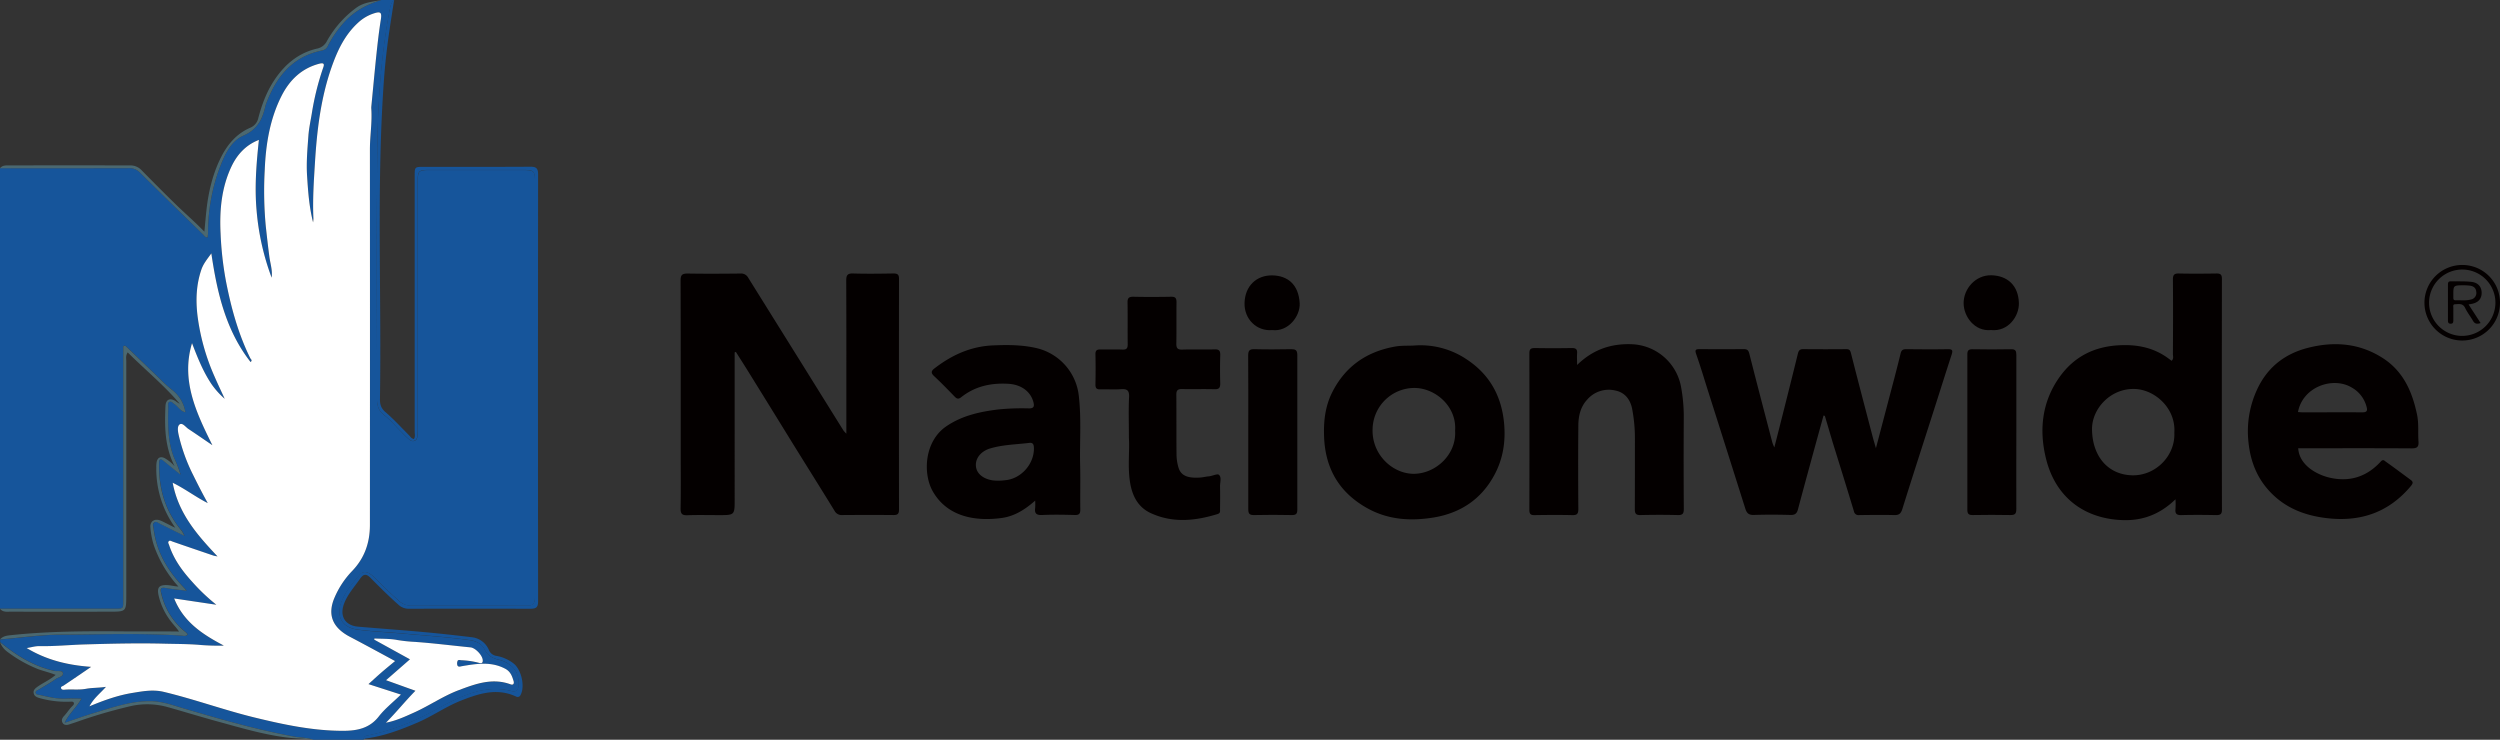 <svg xmlns="http://www.w3.org/2000/svg" viewBox="0 0 1295.91 383.46"><rect x="0" y="0" width="1295.91" height="383.46" fill="#333333" stroke="none"/><defs><style>.cls-1{fill:#16559b;}.cls-2{fill:#4b6870;}.cls-3{fill:#040000;}.cls-4{fill:#fff;}</style></defs><g id="图层_2" data-name="图层 2"><g id="图层_1-2" data-name="图层 1"><path class="cls-1" d="M191.43,381.1a117.74,117.74,0,0,0,26.39-9c4.84-2.25,9.39-5,14.13-7.42,8.37-4.23,16.91-7.84,26.59-7.44a30.15,30.15,0,0,1,6.57,1c2.53.67,3.57-.46,3.74-2.76.34-4.49-.88-8.34-4.77-11a14.77,14.77,0,0,0-5.1-2.38c-3.37-.76-6.08-2.09-7.76-5.48-1.46-2.92-4.38-4.31-7.63-4.76-11.53-1.59-23.14-2.37-34.73-3.42-7.83-.71-15.7-1-23.5-2.05s-11.12-6.59-8.51-13.84c2-5.65,5.89-10.13,9.67-14.62,1.49-1.77,3.54-1.66,5.43-.4a20.25,20.25,0,0,1,3,2.69c3.81,3.87,7.74,7.61,11.83,11.2A9.1,9.1,0,0,0,213,314q30,0,59.91,0c3.54,0,4.28-.84,4.44-4.31,0-1.11,0-2.22,0-3.33q0-105.33,0-210.67c0-7.52,0-7.53-7.63-7.53q-23.64,0-47.26,0c-5.38,0-5.87.5-5.88,5.94q0,62.73,0,125.47c0,1.89,0,3.77-.09,5.66-.09,1.34-.18,2.78-1.7,3.32-1.32.46-2.32-.38-3.25-1.21-1.41-1.26-2.71-2.62-4.05-4-2.76-2.73-5.26-5.79-8.32-8.13s-3.72-5.13-3.72-8.66c0-43.71-.36-87.42.2-131.12.3-23.58,2-47.17,6.41-70.43.36-1.87.72-3.72,2.31-5h-6.66c-7.54,2.26-14.23,5.84-19.57,11.84a55.52,55.52,0,0,0-8.06,11.7,4,4,0,0,1-3,2.59c-15.33,3.06-23.76,13.5-29,27.31a11.18,11.18,0,0,0-.51,1.58c-1.51,6.77-4.13,12.07-11.36,15.27-6.76,3-9.86,10.19-12.45,17a95.89,95.89,0,0,0-5.91,33.45c0,.75-.11,1.5-.16,2.24-1.27.25-1.69-.72-2.27-1.28C94.48,111,83.53,100.35,72.68,89.59a7.54,7.54,0,0,0-5.84-2.42c-22.28.07-44.56,0-66.84,0V315.56H59.56c4.34,0,4.35,0,4.35-4.45V179.5c1-.67,1.42.05,1.86.46q8.4,8,16.78,16.1a67.77,67.77,0,0,0,6.38,5.81,18.26,18.26,0,0,1,7.17,11.81c-2.6-.58-3.79-3.05-5.81-4.34-.76-.49-1.51-1.65-2.58-1-.83.5-.47,1.62-.49,2.48-.16,9.2-.44,18.42,3.32,27.14A56.06,56.06,0,0,1,93.65,246c-2.94-2.37-5.92-4.71-8.82-7.14-1.73-1.45-2.22-.81-2.28,1.1-.34,12.72,2.88,24.29,11,34.31a14.19,14.19,0,0,1,1,1.32c.28.45.51.93,1.18,2.18-4.73-2.34-8.74-4.35-12.77-6.3-.94-.45-1.91-1.5-3-.61s-.4,2-.28,3.09c1.41,12.34,7.5,22.25,16,30.95.29.29.54.62,1.11,1.3-4-.5-7.46-.8-10.9-1.43-2.66-.5-2.79.61-2.29,2.68a35.61,35.61,0,0,0,12.83,20.35,7.86,7.86,0,0,1,.91,1c-.9,1.2-2.1.72-3.09.66-20.93-1.39-41.88-.58-62.82-.45-10.45.06-20.89,1.62-31.34,2.5v1.34c8.39,6.84,17.34,12.56,28.15,14.9,1.54.33,4.17-.42,4.45,1.13.33,1.81-2.42,2.11-3.78,3.09-2.78,2-5.81,3.63-8.72,5.44-.71.43-1.92.62-1.67,1.74s1.39.93,2.23,1.12c4.53,1,9,2.15,13.74,1.89,2.42-.13,4.86,0,7.75,0-2.61,4.67-6.57,7.87-8.68,12.52,4.88-1.65,9.72-3.44,14.65-4.91,9.83-2.92,19.54-6.45,30-6.3,6,.08,11.51,2.12,17.1,3.77,18.87,5.55,37.76,11,57.14,14.57,3.34.61,6.8.46,10,1.65h26C188.41,381.4,190.12,381.36,191.43,381.1ZM194.11,331c3.92.22,7.92.05,11.74.78a79.75,79.75,0,0,0,9.4,1c9.59.68,19.11,1.9,28.67,2.84,2.4.23,6,4,6.3,6.44s-1.81,1.57-2.69,1.39a42.2,42.2,0,0,0-8.36-1.17c-.75,0-1.91-.55-2.12.84a3.23,3.23,0,0,0,.1,1.94c.57.89,1.5.43,2.37.29,7.54-1.27,15-2.52,22.35,1.33,2.78,1.47,3.61,3.89,4.37,6.48.33,1.12-.11,2.15-1.54,1.63-9.47-3.48-18.19-.26-26.89,3-8,3-15.12,7.95-22.9,11.48-4.79,2.16-9.57,4.37-14.87,5.4,5.28-5.28,9.87-11.05,15.3-16.56l-15.23-5.48,12.39-10.83L194,331.55Zm-16.22,47.86c-15.68,0-30.87-3.22-46-6.92-15.83-3.87-31.15-9.47-47-13.27-5.61-1.34-10.93-.32-16.32.56-7.54,1.24-14.7,3.8-22.19,6.93,2.12-4.05,5.35-6.53,8.55-10.09-3.9.57-7.19.43-10.26,1-3.78.71-7.49.15-11.21.47-.79.07-1.69,0-1.83-.91-.12-.75.78-.85,1.32-1.21,4.65-3.11,9.26-6.28,14.29-9.71-12-.86-23-3.46-33.41-9.75,2.51-.4,4.56-1,6.59-1,7.63.17,15.22-.6,22.82-.86,13.94-.46,27.87-.77,41.8-.41,6.38.17,12.81.12,19.15.69a116.72,116.72,0,0,0,11.86.31c-10.78-5.68-20.83-12-25.78-24.44l21.88,3.26a99.66,99.66,0,0,1-12.3-11.64c-5.24-5.68-9.78-11.86-12.21-19.35-.21-.64-.68-1.28-.24-1.83.61-.76,1.33-.17,2.06.08,7,2.45,14.07,4.84,21.11,7.23.49.17,1,.22,2.2.47-10.6-11.19-20.3-22.24-23.26-38.21,6.67,3.32,12.07,7.47,18.18,10.56-2.68-4.82-5.16-9.66-7.56-14.54a91.55,91.55,0,0,1-7.41-20.31c-.43-2-1.13-4.78.38-5.92s3.08,1.36,4.56,2.33c4,2.61,7.86,5.32,12.44,8.44C101.55,213.6,93.76,197,99.54,177.87c2.8,7.34,5.65,14.54,9.94,21a41.52,41.52,0,0,0,7,7.84c-1.77-3.87-3.62-7.7-5.3-11.6a112.73,112.73,0,0,1-8.79-31.4c-1-8.29-.66-16.27,2.06-24.18,1-3,3.13-5.39,5.1-8.2,3,20.17,7.41,39.77,20.34,56.33,1.12-1,.07-1.57-.17-2-6.25-12.7-9.92-26.19-12.61-40a173.2,173.2,0,0,1-2.77-24.7c-.59-12,.48-23.67,5.61-34.59,2.91-6.17,7.42-11.23,14.25-13.86C132.93,84.75,132,96.77,133,109a130,130,0,0,0,7.79,35c.54-3.77-.73-7.37-1.2-11-.68-5.18-1.26-10.36-1.83-15.56a196,196,0,0,1-.54-29.47c.55-13.16,2.65-26.17,8.65-38.08C150,41.64,156.18,35.48,165.5,33c2.45-.64,2.69.22,2.1,1.88a140.73,140.73,0,0,0-6,24.16c-.63,3.74-1.44,7.48-1.72,11.25-.5,6.93-1.14,13.87-.69,20.83.51,7.89,1,15.79,3.11,24.11a18.48,18.48,0,0,0,.18-1.88c-.46-9.74.2-19.46.8-29.15,1-16.68,3-33.3,8.55-49.23,3-8.66,6.88-16.88,13.84-23.27A21.86,21.86,0,0,1,194,6.87c3.45-1.08,4-.29,3.42,3.26-1,6-1.65,12.08-2.29,18.14-1,9-1.77,18-2.65,27.06a6.55,6.55,0,0,0,0,1c.5,7.08-.72,14.09-.72,21.16q.12,97.35,0,194.7c0,9.11-2.76,17.15-9.31,23.89a45.85,45.85,0,0,0-8.94,13.49c-3.94,9-1.23,15.73,7.86,20.5,7.74,4.06,15.4,8.26,23.44,12.59-2.69,2.25-5,4.1-7.18,6s-4.22,3.79-6.62,5.95L207.82,360c-4.09,4-8.26,7.21-11.39,11.25C191.56,377.6,185.09,378.8,177.89,378.81Z"/><path class="cls-1" d="M216.41,374.56c7.77-3.33,14.66-8.28,22.51-11.38,9.3-3.67,18.62-6.72,28.53-2.15a1.64,1.64,0,0,0,2.44-.88c2.38-4.46.32-13.31-3.88-16.39a20.31,20.31,0,0,0-8.43-3.73,5,5,0,0,1-4.18-3.16,10.87,10.87,0,0,0-9-6.57c-8.44-1-16.89-1.95-25.36-2.71-11.1-1-22.23-1.79-33.34-2.74-6.87-.59-9.81-5.52-7.32-12,1.86-4.85,5.32-8.61,8.21-12.78,1.91-2.76,3.36-2.64,5.46-.53,4.69,4.71,9.37,9.42,14.37,13.82a7.74,7.74,0,0,0,5.61,2.19q31.45-.09,62.9,0c2.94,0,4.05-.7,4-3.88q-.12-110.66,0-221.32c0-3.12-1-3.94-4-3.92-18.42.11-36.83.05-55.25.06-4.71,0-4.72,0-4.72,4.74q0,66.24,0,132.47c0,1.26.4,2.62-.4,3.85-1.3-.17-1.85-1.24-2.6-2-4-4-7.82-8.22-12.1-11.89-2.33-2-2.94-4-2.9-6.83.87-54.84-1.84-109.73,2-164.54q.83-11.74,2.46-23.38c.9-6.34,1.92-12.66,2.89-19-1.59,1.29-1.95,3.14-2.31,5-4.44,23.26-6.11,46.85-6.41,70.43-.56,43.7-.16,87.41-.2,131.12,0,3.53.68,6.33,3.72,8.66s5.56,5.4,8.32,8.13c1.34,1.33,2.64,2.69,4.05,4,.93.83,1.93,1.67,3.25,1.21,1.52-.54,1.61-2,1.7-3.32.13-1.89.09-3.77.09-5.66q0-62.73,0-125.47c0-5.44.5-5.93,5.88-5.94q23.63,0,47.26,0c7.63,0,7.63,0,7.63,7.53q0,105.33,0,210.67c0,1.11,0,2.22,0,3.33-.16,3.47-.9,4.3-4.44,4.31q-30,.1-59.91,0a9.1,9.1,0,0,1-6.27-2.56c-4.09-3.59-8-7.33-11.83-11.2a20.25,20.25,0,0,0-3-2.69c-1.89-1.26-3.94-1.37-5.43.4-3.78,4.49-7.63,9-9.67,14.62-2.61,7.25.78,12.82,8.51,13.84s15.67,1.34,23.5,2.05c11.59,1.05,23.2,1.83,34.73,3.42,3.25.45,6.17,1.84,7.63,4.76,1.68,3.39,4.39,4.72,7.76,5.48a14.77,14.77,0,0,1,5.1,2.38c3.89,2.68,5.11,6.53,4.77,11-.17,2.3-1.21,3.43-3.74,2.76a30.15,30.15,0,0,0-6.57-1c-9.68-.4-18.22,3.21-26.59,7.44-4.74,2.4-9.29,5.17-14.13,7.42a117.74,117.74,0,0,1-26.39,9c-1.31.26-3,.3-3,2.36a4.18,4.18,0,0,1,1.17-.56C199,381.59,207.72,378.28,216.41,374.56Z"/><path class="cls-2" d="M66.84,87.17a7.54,7.54,0,0,1,5.84,2.42c10.85,10.76,21.8,21.43,32.73,32.11.58.56,1,1.53,2.27,1.28,0-.74.15-1.49.16-2.24a95.89,95.89,0,0,1,5.91-33.45c2.59-6.81,5.69-14,12.45-17,7.23-3.2,9.85-8.5,11.36-15.27a11.18,11.18,0,0,1,.51-1.58c5.23-13.81,13.66-24.25,29-27.31a4,4,0,0,0,3-2.59,55.52,55.52,0,0,1,8.06-11.7c5.34-6,12-9.58,19.57-11.84-4.49.92-9.11,1.12-13.09,4.08A54.14,54.14,0,0,0,169.4,21.4a7.27,7.27,0,0,1-5.09,3.8C155,27.36,148.06,33,142.73,40.75c-4.27,6.17-6.91,13.13-8.81,20.34a7,7,0,0,1-4.2,5.12c-6.92,3-11.59,8.36-15,15-4.53,8.92-6.73,18.48-7.78,28.36-.34,3.21-.6,6.45-1,10.52-5-5.15-9.78-9.26-14.3-13.63-6.13-5.93-12.1-12-18.12-18.08a7.88,7.88,0,0,0-5.84-2.64q-31.93-.06-63.85,0c-1.49,0-2.88.21-3.86,1.5C22.28,87.21,44.56,87.24,66.84,87.17Z"/><path class="cls-2" d="M94.16,329.48c1,.06,2.19.54,3.09-.66a7.86,7.86,0,0,0-.91-1,35.61,35.61,0,0,1-12.83-20.35c-.5-2.07-.37-3.18,2.29-2.68,3.44.63,7,.93,10.9,1.43-.57-.68-.82-1-1.11-1.3-8.45-8.7-14.54-18.61-16-30.95-.12-1.09-.77-2.25.28-3.09s2.08.16,3,.61c4,1.95,8,4,12.77,6.3-.67-1.25-.9-1.73-1.18-2.18a14.19,14.19,0,0,0-1-1.32c-8.11-10-11.33-21.59-11-34.31.06-1.91.55-2.55,2.28-1.1,2.9,2.43,5.88,4.77,8.82,7.14A56.06,56.06,0,0,0,90.54,238c-3.76-8.72-3.48-17.94-3.32-27.14,0-.86-.34-2,.49-2.48,1.07-.64,1.82.52,2.58,1,2,1.29,3.21,3.76,5.81,4.34a18.26,18.26,0,0,0-7.17-11.81,67.77,67.77,0,0,1-6.38-5.81Q74.16,188,65.77,180c-.44-.41-.83-1.13-1.86-.46V311.1c0,4.44,0,4.45-4.35,4.45H0c1.46,1.89,3.57,1.52,5.52,1.52q25.79.07,51.56,0c8.26,0,8.37-.11,8.38-8.39q0-60.7,0-121.42c0-1.38-.4-2.86.73-4.6,9,9,18.85,17,27,26.65a10.65,10.65,0,0,1-2.26-1.45c-2.94-1.75-5-.76-5.16,2.7-.46,10.46-.47,20.88,4.74,31.11a20.62,20.62,0,0,0-5.14-4.18c-2.16-1.06-3.69-.31-4.17,2a13.89,13.89,0,0,0-.18,2.66,51.86,51.86,0,0,0,9.84,31.39c-1.57-.6-2.77-1.35-4-1.94s-2.56-1.36-3.91-1.85c-3-1.05-5.27.59-5,3.67a40.62,40.62,0,0,0,1.75,9.12,61.6,61.6,0,0,0,12.79,21.5c-2.14-.11-4-.67-5.86-.74-4.2-.15-5.35,1.21-4.41,5.44a34.35,34.35,0,0,0,6.4,13.38c1.29,1.69,2.79,3.23,4.19,5.24-9.76-.15-19.07,0-28.38-.08-19.72-.15-39.43-.12-59.08,2-2,.23-3.95.54-5.37,2.19,10.45-.88,20.89-2.44,31.34-2.5C52.28,328.9,73.23,328.09,94.16,329.48Z"/><path class="cls-2" d="M95.26,367.24c-5.59-1.65-11.12-3.69-17.1-3.77-10.5-.15-20.21,3.38-30,6.3-4.93,1.47-9.77,3.26-14.65,4.91,2.11-4.65,6.07-7.85,8.68-12.52-2.89,0-5.33-.11-7.75,0-4.71.26-9.21-.86-13.74-1.89-.84-.19-2-.1-2.23-1.12s1-1.31,1.67-1.74C23,355.62,26,354,28.82,352c1.36-1,4.11-1.28,3.78-3.09-.28-1.55-2.91-.8-4.45-1.13C17.34,345.43,8.39,339.71,0,332.87A11,11,0,0,0,4,338a68.64,68.64,0,0,0,15.57,8.79c2.92,1.1,6,1.74,9.29,3.05-3.26,2.78-6.71,4.15-9.64,6.3-1,.76-1.95,1.57-1.79,2.95.17,1.53,1.28,2.22,2.64,2.64.74.23,1.49.42,2.24.61a50.77,50.77,0,0,0,14.17,1.38c.63,0,1.47-.17,1.77.56s-.28,1.26-.75,1.72c-1.58,1.56-2.74,3.47-4.25,5.1-1,1-1.58,2.31-.79,3.62s2.24,1.19,3.58.74,2.52-.82,3.78-1.26a262,262,0,0,1,26.75-7.89,39.13,39.13,0,0,1,19.7.05c8.53,2.38,17,5,25.53,7.35,12.17,3.31,24.25,7,36.83,8.59,4.58.57,9.21.51,13.79,1.17-3.24-1.19-6.7-1-10-1.65C133,378.25,114.13,372.79,95.26,367.24Z"/><path class="cls-3" d="M462.93,141.76c-6.88.11-13.77.21-20.64,0-3-.11-3.65.9-3.63,3.74.1,25.08.06,50.15.06,75.23v4.06a15,15,0,0,1-1.5-1.62q-10.35-16.59-20.69-33.22-14.36-23-28.73-46.06a4.14,4.14,0,0,0-4-2.1c-9.1.1-18.2.16-27.29,0-2.89,0-3.73.68-3.72,3.67.11,30.17.07,60.35.07,90.53,0,9.21.11,18.42-.07,27.63,0,2.85.88,3.55,3.58,3.46,5.43-.2,10.87-.06,16.31-.06,8.14,0,8.14,0,8.14-8.1V182.65l.63-.23c2.09,3.32,4.22,6.61,6.28,9.94q11.54,18.6,23,37.21c7.28,11.74,14.64,23.44,21.87,35.21a4.1,4.1,0,0,0,4,2.2c8.87-.06,17.75-.09,26.62,0,2.23,0,2.79-.76,2.79-2.88q-.07-59.74,0-119.49C466.06,142.15,465.09,141.73,462.93,141.76Z"/><path class="cls-3" d="M1009.84,181c-7.21.14-14.42.07-21.63,0-1.59,0-2.54.28-3,2.2-2.08,8.62-4.4,17.18-6.65,25.76-2,7.6-4,15.21-6.15,23.37-.71-2.49-1.28-4.35-1.77-6.24-3.74-14.29-7.51-28.58-11.14-42.9-.39-1.56-.8-2.23-2.5-2.21-7.43.08-14.86.06-22.29,0-1.78,0-2.35.71-2.78,2.46-3.95,16.08-8,32.13-12.18,48.49a23.4,23.4,0,0,1-1-2.44c-4-15.35-8.06-30.7-11.94-46.08-.44-1.76-1.05-2.44-2.81-2.43q-11.47.06-23,0c-1.87,0-2.56.28-1.79,2.48,2.21,6.3,4.12,12.72,6.14,19.09q9.71,30.54,19.36,61.1c.73,2.32,1.77,3.36,4.38,3.28,6.32-.2,12.65-.18,19,0,2.3.07,3.32-.67,3.9-2.84,2.83-10.69,5.76-21.35,8.67-32,1.52-5.57,3.07-11.14,4.6-16.71l.68.2c1.34,4.51,2.67,9,4,13.52C953.67,241.11,957.37,253,961,265a2.41,2.41,0,0,0,2.8,2c6-.06,12-.17,18,0,2.56.09,3.55-.75,4.31-3.17,5.19-16.63,10.57-33.2,15.88-49.79,3.24-10.12,6.42-20.26,9.72-30.37C1012.26,181.79,1012.22,181,1009.84,181Z"/><path class="cls-3" d="M1151.76,144.5c0-2.29-.87-2.77-2.93-2.73-6.43.1-12.87.14-19.29,0-2.5-.07-3.2.7-3.18,3.18.12,12.86.07,25.73,0,38.59,0,1.12.52,2.42-.68,3.49-.9-.66-1.76-1.33-2.65-1.94-7.65-5.25-16.11-6.66-25.27-6.07-12.55.81-22.6,6-29.91,16.08-9.49,13.12-11,28-7.15,43.14,5.07,19.83,20,30.83,40,31.38,10.13.27,19-3.06,27-10.8a47.35,47.35,0,0,1,0,5c-.29,2.47.62,3.27,3.13,3.19,6-.17,12-.12,18,0,2,0,2.94-.41,2.94-2.72Q1151.66,204.39,1151.76,144.5Zm-46.5,101.88c-12.39-.29-20.64-9.64-20.83-23.76-.15-10.68,9.52-21.32,22-21,10.55.26,21.51,10,20.67,22.65C1127.66,236.21,1117.44,246.67,1105.26,246.38Z"/><path class="cls-3" d="M1252.92,215c-2.44-11.84-7.07-22.44-17.61-29.28-11.93-7.74-25-8.89-38.57-5.51-12.65,3.14-21.82,10.51-27.09,22.46a51.5,51.5,0,0,0-4.08,26.93c1.1,10.14,4.73,18.89,11.86,26.08,7.46,7.54,16.75,11.26,27.18,12.71,18,2.51,33.22-2.24,45.1-16.45,1.1-1.32,1.34-2.14-.09-3.18-4.32-3.18-8.62-6.41-13-9.51-.55-.39-1.27-1.37-2.46-.07-7.17,7.89-16.11,10.83-26.53,8.43-6.57-1.51-15.78-6.39-16.32-15.25h4c18.29,0,36.59-.06,54.88.06,2.82,0,3.65-.82,3.47-3.55C1253.32,224.23,1253.88,219.59,1252.92,215Zm-28-1.26c-10.41-.06-20.83,0-31.25,0-.76,0-1.53-.09-2.48-.15,2.42-13.11,18.2-18.63,28-12.63a16,16,0,0,1,7.58,10C1227.17,212.35,1227.22,213.73,1224.91,213.72Z"/><path class="cls-3" d="M760.54,186.46A42.83,42.83,0,0,0,733,179.11c-3.28.18-6.55-.06-9.88.54-14.72,2.63-25.72,10.23-32.51,23.63-3.74,7.37-4.58,15.28-4.24,23.44.71,16.65,8.2,29,22.9,37,10.65,5.76,22.09,6.43,33.7,4.56,14.17-2.29,25.11-9.62,31.86-22.45,4.28-8.11,5.66-16.81,4.87-26.06C778.46,205.53,772.31,194.32,760.54,186.46ZM733.13,245.6c-11.08.19-22.37-9.94-21.61-23.71a21.74,21.74,0,0,1,21.62-20.79c11,0,22.08,9.73,21.13,22.14C755.08,235.48,744.38,245.41,733.13,245.6Z"/><path class="cls-3" d="M559.23,205.35a28.61,28.61,0,0,0-22.06-24.93c-7.42-1.7-14.95-1.7-22.52-1.37-11.55.5-21.41,5.07-30.36,12-1.69,1.32-1.74,2.37-.09,3.91,3.64,3.41,7.14,7,10.6,10.57,1.2,1.25,2,1.52,3.52.32,7.18-5.67,15.47-7.44,24.48-6.89,6.51.4,11.52,3.94,12.93,9.68.5,2,.13,3.07-2.31,3.06a124,124,0,0,0-15.88.54c-9.56,1.17-18.69,3.13-26.9,8.67-11.73,7.92-12.29,25-7,34,7.82,13.41,22.69,15.34,35.63,13.59,6.42-.87,11.9-4.2,17.33-9a31.41,31.41,0,0,1,0,3.73c-.42,2.87.58,3.87,3.6,3.73,5.65-.26,11.31-.16,17,0,2.22.05,2.82-.75,2.79-2.87-.11-7.43.09-14.86-.07-22.29C559.58,229.68,560.62,217.5,559.23,205.35Zm-38.3,43.59a27.86,27.86,0,0,1-6.13.1c-4.94-.68-8.37-3.35-8.87-7-.66-4.85,3.21-8.32,7.11-9.51,6.53-2,13.4-2.11,20.1-2.9,2.35-.41,2.8.74,2.81,2.83C536,240.67,529.17,248.29,520.93,248.94Z"/><path class="cls-3" d="M872.8,217.58a85.42,85.42,0,0,0-1.41-17.07,27,27,0,0,0-25.64-22.08c-10.57-.37-19.93,2.66-28.24,10.76,0-2.54-.12-4.3,0-6,.2-2.24-.75-2.82-2.87-2.78q-9.46.17-19,0c-2.11,0-2.88.54-2.87,2.78q.09,40.58,0,81.16c0,2,.6,2.71,2.65,2.67,6.54-.1,13.09-.15,19.62,0,2.59.07,3.13-.85,3.11-3.25-.1-14.3-.13-28.61,0-42.91,0-5,1-9.84,4.59-13.71a14.77,14.77,0,0,1,14.8-4.67c4.87,1.06,7.56,4.71,8.51,9.47A81.56,81.56,0,0,1,847.48,228c0,12,0,23.95-.05,35.92,0,2.25.54,3.12,2.94,3.07,6.43-.15,12.87-.17,19.3,0,2.51.07,3.17-.73,3.15-3.19Q872.67,240.71,872.8,217.58Z"/><path class="cls-3" d="M631.87,246.14c-.82-.75-3.44.63-5.28.78-1.54.13-3.05.54-4.55.63-5.78.35-9.84-.61-11.17-5.24a24.46,24.46,0,0,1-1-6.47c-.11-10.43,0-20.86-.1-31.29,0-2.48,1-2.92,3.12-2.87,5.55.11,11.1-.07,16.64.08,2.39.07,3-.76,3-3q-.22-7.32,0-14.65c.07-2.28-.59-3.11-3-3-5.54.16-11.1-.08-16.64.11-2.57.09-3.17-.82-3.12-3.23.14-7.1,0-14.21.09-21.31,0-2.14-.59-2.9-2.8-2.86-6.55.13-13.1.15-19.64,0-2.42,0-3,.83-2.94,3.07.12,7.21,0,14.43.08,21.64,0,2-.59,2.75-2.65,2.68-3.76-.14-7.54,0-11.31-.07-1.91-.05-2.81.41-2.76,2.56.13,5.21.1,10.43,0,15.64,0,1.87.6,2.55,2.48,2.49,3.55-.11,7.12.18,10.65-.08,3.21-.24,4.48.53,4.3,4.1-.33,6.53-.09,13.09-.09,21.15.45,6.76-.74,15.08.65,23.34,1.16,6.88,4.18,12.66,10.7,15.65,11.38,5.23,23,4.05,34.59.48,1.63-.5,1.29-1.56,1.3-2.58.05-3.88.09-7.76,0-11.65C632.37,250.08,633.33,247.46,631.87,246.14Z"/><path class="cls-3" d="M669.31,181c-6.32.11-12.65.18-19,0-2.7-.09-3.32.84-3.3,3.39.11,13.09.05,26.18.05,39.27,0,13.43,0,26.85,0,40.27,0,2.27.56,3.11,3,3.06,6.54-.15,13.09-.14,19.64,0,2.23,0,2.79-.75,2.78-2.87q-.07-40.11,0-80.21C672.44,181.44,671.48,181,669.31,181Z"/><path class="cls-3" d="M1045.2,224.24c0-13.42,0-26.85,0-40.27,0-2.05-.42-3-2.73-2.94-6.65.14-13.31.12-20,0-2,0-2.68.61-2.67,2.65q.07,40.27,0,80.54c0,2.27.81,2.8,2.9,2.76,6.43-.1,12.87-.14,19.3,0,2.48.06,3.21-.66,3.19-3.17C1045.13,250.64,1045.2,237.44,1045.2,224.24Z"/><path class="cls-3" d="M659.46,142.75c-8-.11-14.1,5.33-14.34,14.35-.21,8.2,6.21,14.72,14.36,14,8.35,1,14.57-7.29,14.23-13.88C673.19,147.46,667.46,142.85,659.46,142.75Z"/><path class="cls-3" d="M1032.31,142.69c-8.24-.22-14.48,7-14.44,14.48,0,6.7,5.53,14.76,14.2,13.92,9,.94,14.64-7.28,14.45-14C1046.26,147.9,1040.55,142.92,1032.31,142.69Z"/><path class="cls-4" d="M196.43,371.29c3.13-4,7.3-7.27,11.39-11.25L191,354.62c2.4-2.16,4.48-4.09,6.62-5.95s4.49-3.77,7.18-6c-8-4.33-15.7-8.53-23.44-12.59-9.09-4.77-11.8-11.53-7.86-20.5a45.85,45.85,0,0,1,8.94-13.49c6.55-6.74,9.3-14.78,9.31-23.89q.06-97.35,0-194.7c0-7.07,1.22-14.08.72-21.16a6.55,6.55,0,0,1,0-1c.88-9,1.69-18,2.65-27.06.64-6.06,1.33-12.12,2.29-18.14.56-3.55,0-4.34-3.42-3.26a21.86,21.86,0,0,0-8.33,4.85c-7,6.39-10.81,14.61-13.84,23.27-5.55,15.93-7.53,32.55-8.55,49.23-.6,9.69-1.26,19.41-.8,29.15a18.48,18.48,0,0,1-.18,1.88c-2.09-8.32-2.6-16.22-3.11-24.11-.45-7,.19-13.9.69-20.83.28-3.77,1.09-7.51,1.72-11.25a140.73,140.73,0,0,1,6-24.16c.59-1.66.35-2.52-2.1-1.88-9.32,2.46-15.48,8.62-19.6,16.79-6,11.91-8.1,24.92-8.65,38.08a196,196,0,0,0,.54,29.47c.57,5.2,1.15,10.38,1.83,15.56.47,3.65,1.74,7.25,1.2,11A130,130,0,0,1,133,109c-1.08-12.2-.1-24.22,1.2-36.48-6.83,2.63-11.34,7.69-14.25,13.86-5.13,10.92-6.2,22.58-5.61,34.59a173.2,173.2,0,0,0,2.77,24.7c2.69,13.82,6.36,27.31,12.61,40,.24.47,1.29,1.07.17,2-12.93-16.56-17.36-36.16-20.34-56.33-2,2.81-4,5.16-5.1,8.2-2.72,7.91-3.06,15.89-2.06,24.18a112.73,112.73,0,0,0,8.79,31.4c1.68,3.9,3.53,7.73,5.3,11.6a41.52,41.52,0,0,1-7-7.84c-4.29-6.49-7.14-13.69-9.94-21-5.78,19.13,2,35.73,10.56,52.91-4.58-3.12-8.48-5.83-12.44-8.44-1.48-1-3.12-3.42-4.56-2.33s-.81,4-.38,5.92a91.55,91.55,0,0,0,7.41,20.31c2.4,4.88,4.88,9.72,7.56,14.54-6.11-3.09-11.51-7.24-18.18-10.56,3,16,12.66,27,23.26,38.21-1.18-.25-1.71-.3-2.2-.47-7-2.39-14.09-4.78-21.11-7.23-.73-.25-1.45-.84-2.06-.08-.44.55,0,1.19.24,1.83,2.43,7.49,7,13.67,12.21,19.35a99.66,99.66,0,0,0,12.3,11.64l-21.88-3.26c5,12.41,15,18.76,25.78,24.44a116.72,116.72,0,0,1-11.86-.31c-6.34-.57-12.77-.52-19.15-.69-13.93-.36-27.86,0-41.8.41-7.6.26-15.19,1-22.82.86-2-.05-4.08.59-6.59,1,10.46,6.29,21.46,8.89,33.41,9.75-5,3.43-9.64,6.6-14.29,9.71-.54.36-1.44.46-1.32,1.21.14.91,1,1,1.83.91,3.72-.32,7.43.24,11.21-.47,3.07-.57,6.36-.43,10.26-1-3.2,3.56-6.43,6-8.55,10.09,7.49-3.13,14.65-5.69,22.19-6.93,5.39-.88,10.71-1.9,16.32-.56,15.85,3.8,31.17,9.4,47,13.27,15.13,3.7,30.32,6.93,46,6.92C185.09,378.8,191.56,377.6,196.43,371.29Z"/><path class="cls-4" d="M200.11,352.59l15.23,5.48c-5.43,5.51-10,11.28-15.3,16.56,5.3-1,10.08-3.24,14.87-5.4,7.78-3.53,14.87-8.46,22.9-11.48,8.7-3.28,17.42-6.5,26.89-3,1.43.52,1.87-.51,1.54-1.63-.76-2.59-1.59-5-4.37-6.48-7.31-3.85-14.81-2.6-22.35-1.33-.87.14-1.8.6-2.37-.29a3.23,3.23,0,0,1-.1-1.94c.21-1.39,1.37-.85,2.12-.84a42.2,42.2,0,0,1,8.36,1.17c.88.18,3,1.18,2.69-1.39s-3.9-6.21-6.3-6.44c-9.56-.94-19.08-2.16-28.67-2.84a79.75,79.75,0,0,1-9.4-1c-3.82-.73-7.82-.56-11.74-.78l-.13.6,18.52,10.21Z"/><path class="cls-3" d="M1276.34,137.35a19.58,19.58,0,1,0,19.57,19.48A19.53,19.53,0,0,0,1276.34,137.35Zm-.23,36.77A17.2,17.2,0,1,1,1293.54,157,17.29,17.29,0,0,1,1276.11,174.12Z"/><path class="cls-3" d="M1286.4,151.88c0-3.19-1.81-5.42-5.45-5.79s-7.07-.18-10.6-.26c-1.27,0-1.42.72-1.42,1.72q0,9.3,0,18.59c0,1.06.26,1.66,1.47,1.66s1.32-.82,1.32-1.75c0-2.17,0-4.33,0-6.49,0-.71-.35-1.79.85-1.84,2-.08,4.07-.64,5.28,1.93,1.08,2.29,2.72,4.32,4,6.55.94,1.7,2.13,1.9,4,1.25-2.1-3.26-4.07-6.29-6.23-9.63l1.27-.24C1284.5,157,1286.35,155.06,1286.4,151.88Zm-13.53,3.78c-.93,0-1.17-.51-1.15-1.31,0-.49,0-1,0-1.47,0-5,0-5,5.7-5a27.77,27.77,0,0,1,3,.21c1.83.28,3.08,1.25,3.19,3.26a3.4,3.4,0,0,1-2.79,3.9C1278.17,156,1275.51,155.54,1272.87,155.66Z"/></g></g></svg>
